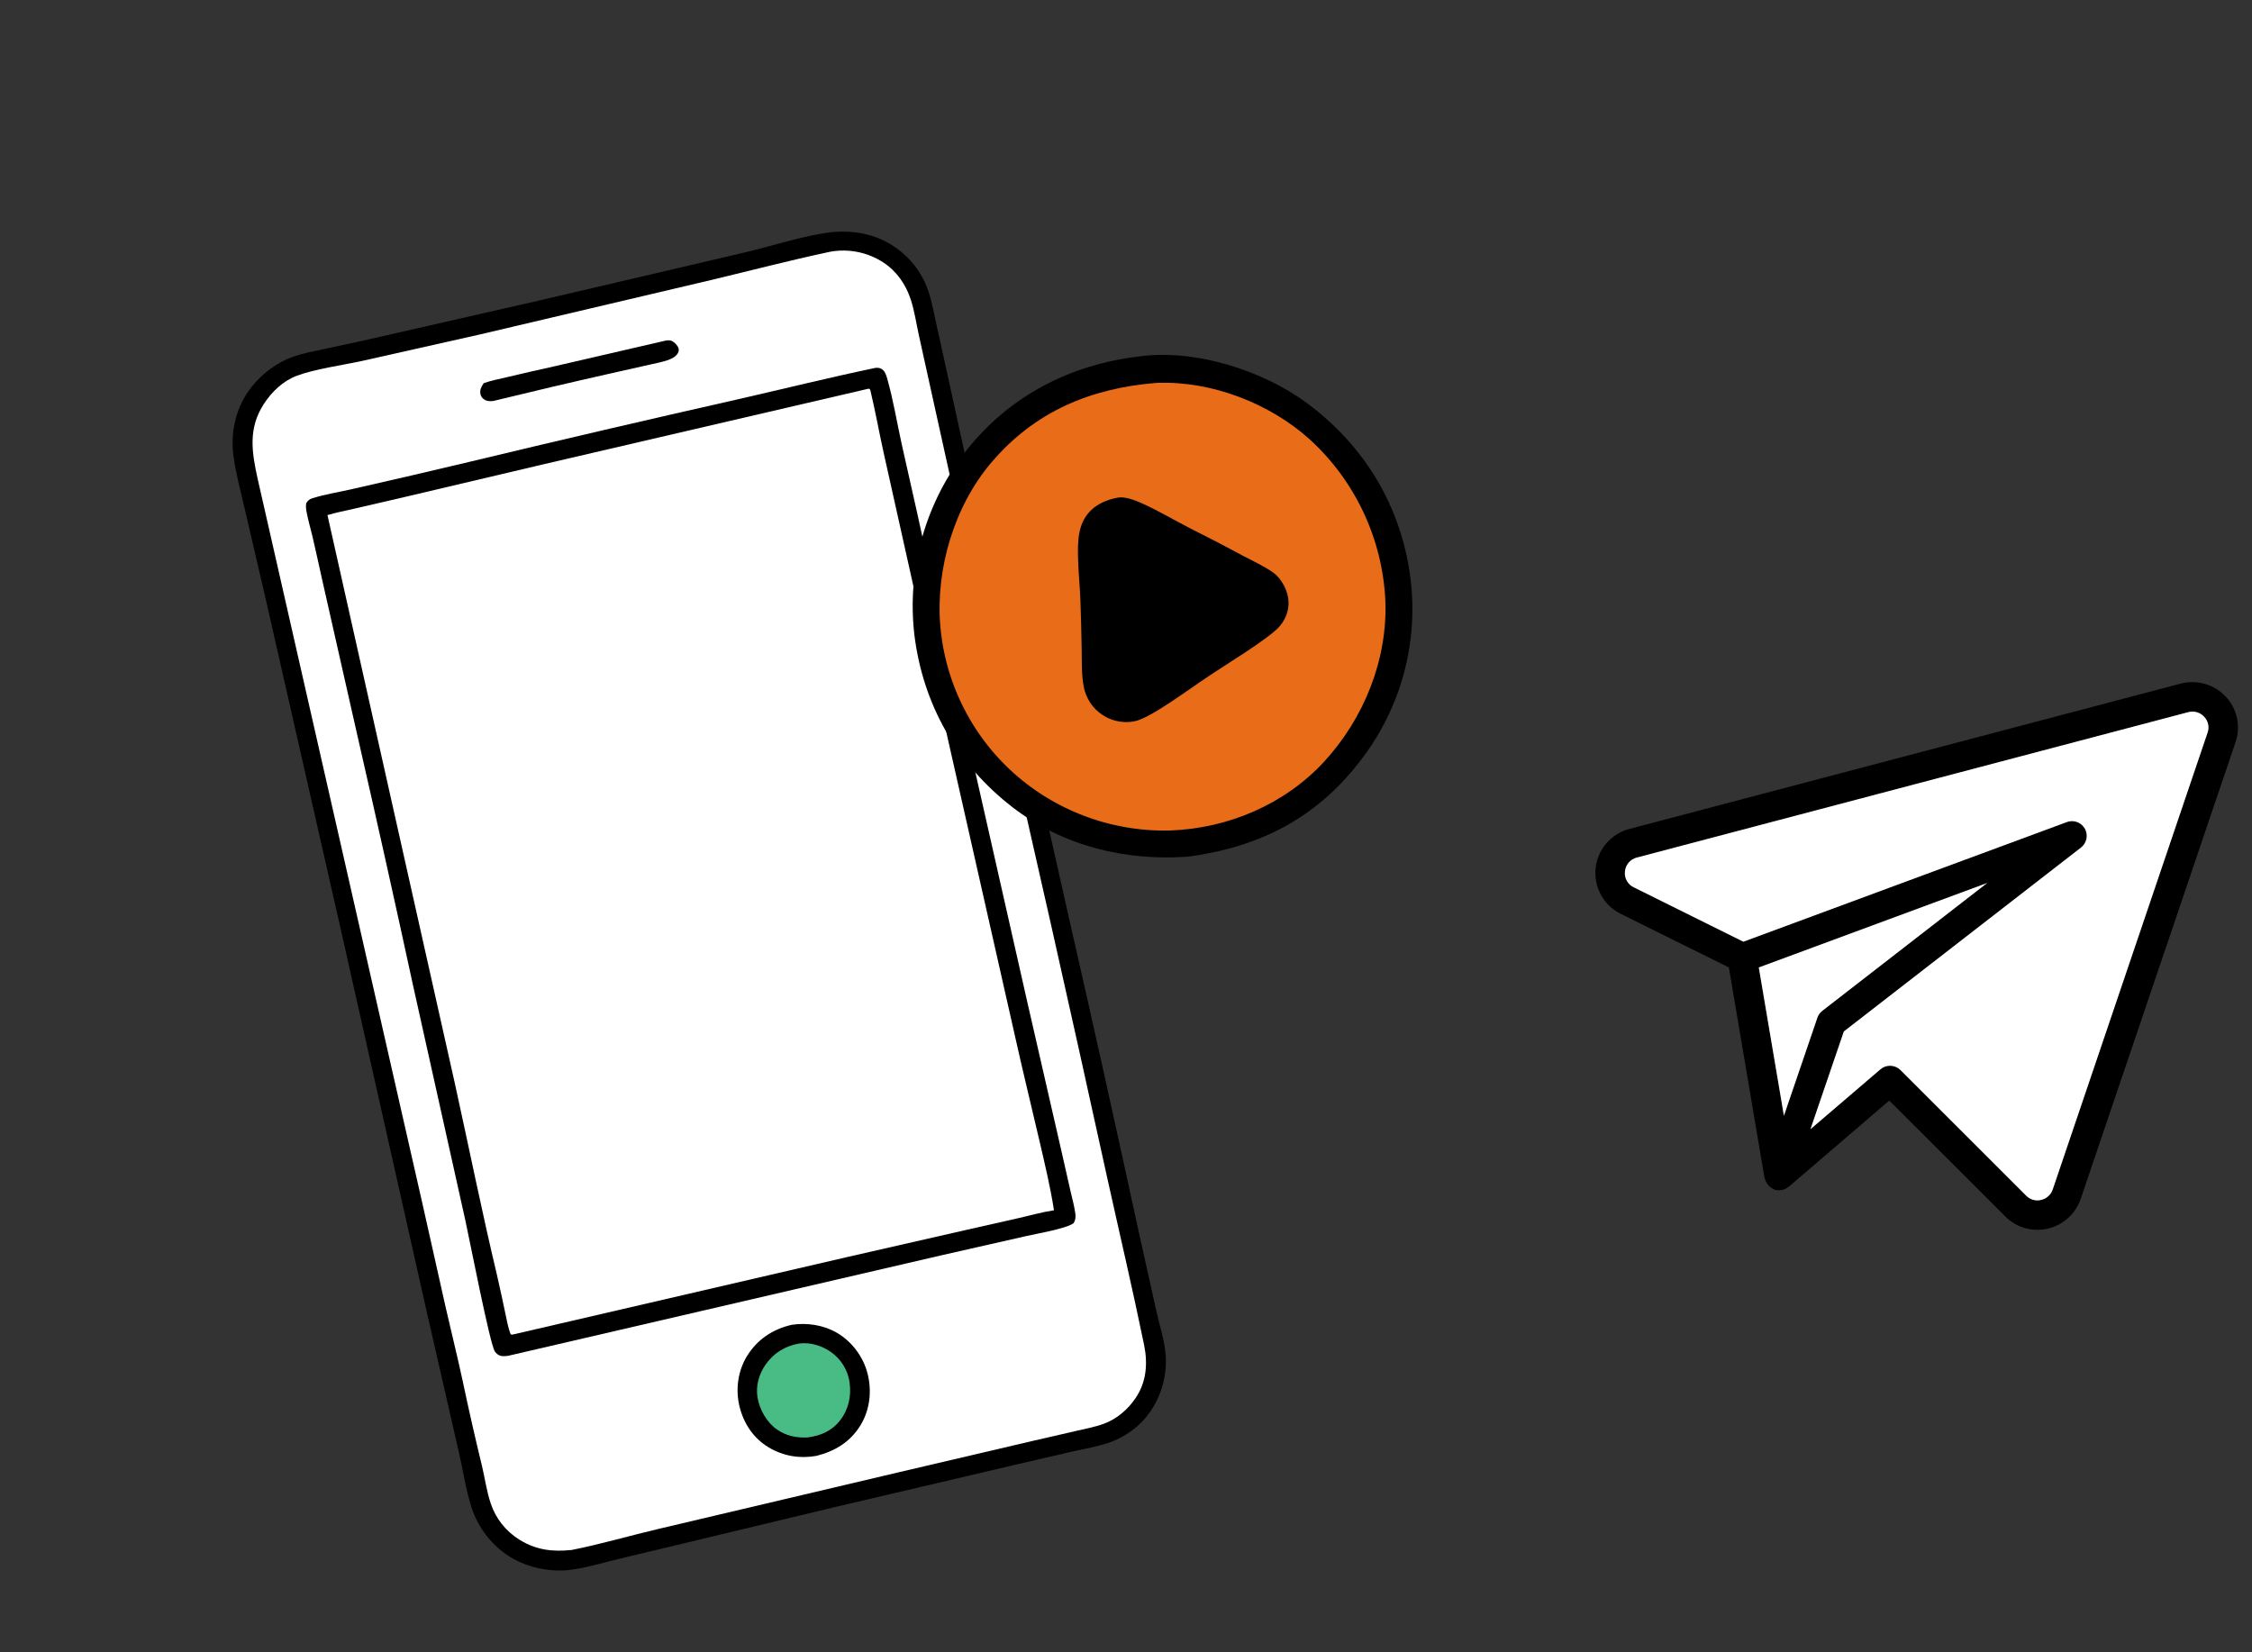 <?xml version="1.0" encoding="UTF-8"?> <svg xmlns="http://www.w3.org/2000/svg" width="214" height="157" viewBox="0 0 214 157" fill="none"><rect x="0" y="0" width="214" height="157" fill="#333333" stroke="none"/><g clip-path="url(#clip0_1442_4759)"><path d="M79.109 22.051C81.521 21.86 83.706 22.359 85.608 23.904C86.916 24.967 87.821 26.332 88.31 27.942C88.57 28.798 88.732 29.694 88.927 30.567L89.887 34.918L92.649 47.539L101.686 87.707C103.877 97.305 106.014 106.916 108.096 116.538L109.925 124.773C110.201 126.012 110.624 127.26 110.746 128.524C110.76 128.662 110.771 128.801 110.778 128.939C110.785 129.078 110.789 129.216 110.79 129.355C110.79 129.494 110.787 129.632 110.781 129.771C110.774 129.91 110.764 130.048 110.751 130.186C110.738 130.324 110.721 130.462 110.701 130.599C110.681 130.736 110.657 130.873 110.63 131.009C110.603 131.145 110.573 131.28 110.539 131.415C110.506 131.549 110.469 131.683 110.428 131.816C110.388 131.949 110.344 132.08 110.298 132.211C110.251 132.341 110.201 132.471 110.148 132.599C110.094 132.727 110.038 132.854 109.978 132.979C109.919 133.104 109.856 133.228 109.791 133.35C109.725 133.472 109.656 133.593 109.585 133.712C109.513 133.83 109.439 133.947 109.361 134.062C109.284 134.177 109.204 134.291 109.12 134.402C109.037 134.513 108.952 134.622 108.863 134.729C107.955 135.817 106.66 136.668 105.319 137.118C104.202 137.493 102.993 137.692 101.843 137.952L96.641 139.159L79.585 143.161L61.578 147.48C60.303 147.775 59.032 148.084 57.764 148.406C56.453 148.735 55.128 149.11 53.779 149.228C51.684 149.359 49.468 148.779 47.793 147.488C47.707 147.421 47.621 147.352 47.537 147.282C47.453 147.212 47.37 147.14 47.288 147.066C47.206 146.993 47.126 146.918 47.047 146.842C46.969 146.765 46.891 146.687 46.815 146.608C46.739 146.529 46.665 146.448 46.592 146.366C46.519 146.284 46.448 146.201 46.378 146.116C46.309 146.031 46.24 145.945 46.174 145.858C46.107 145.771 46.042 145.682 45.979 145.593C45.916 145.503 45.854 145.412 45.794 145.32C45.734 145.228 45.676 145.135 45.62 145.041C45.564 144.947 45.509 144.852 45.456 144.755C45.403 144.659 45.352 144.562 45.303 144.464C45.254 144.366 45.207 144.267 45.161 144.167C45.116 144.067 45.072 143.966 45.03 143.865C44.988 143.763 44.949 143.661 44.911 143.558C44.873 143.455 44.837 143.352 44.803 143.247C44.25 141.507 43.988 139.633 43.57 137.853L40.502 124.444L32.367 88.246L25.344 57.341L23.207 48.145C22.838 46.528 22.378 44.877 22.173 43.23C21.889 40.944 22.456 38.617 23.888 36.796C24.902 35.507 26.313 34.439 27.865 33.896C28.808 33.566 29.808 33.385 30.783 33.173C32.279 32.857 33.772 32.532 35.264 32.199L51.209 28.563L70.678 24.013C73.382 23.382 76.364 22.369 79.109 22.051Z" fill="black"></path><path d="M78.785 23.945C78.818 23.938 78.851 23.929 78.884 23.923C78.992 23.903 79.1 23.886 79.209 23.872C79.317 23.857 79.426 23.845 79.535 23.836C79.644 23.826 79.753 23.82 79.862 23.815C79.972 23.811 80.081 23.809 80.191 23.81C80.3 23.811 80.409 23.815 80.519 23.821C80.628 23.827 80.737 23.835 80.846 23.847C80.955 23.858 81.063 23.872 81.172 23.888C81.28 23.904 81.388 23.923 81.495 23.945C81.602 23.966 81.709 23.99 81.815 24.016C81.921 24.043 82.027 24.072 82.132 24.103C82.237 24.134 82.341 24.168 82.444 24.204C82.547 24.241 82.65 24.279 82.751 24.32C82.852 24.362 82.953 24.405 83.052 24.451C83.152 24.497 83.25 24.545 83.347 24.595C83.444 24.646 83.54 24.699 83.635 24.754C83.729 24.808 83.823 24.866 83.914 24.925C85.202 25.764 86.074 27.018 86.548 28.468C86.9 29.546 87.071 30.733 87.314 31.843L88.758 38.389L94.371 63.769C98.092 79.834 101.714 95.922 105.238 112.031C106.4 117.283 107.636 122.528 108.717 127.797C109.08 129.566 108.949 131.321 107.917 132.851C107.197 133.92 106.159 134.824 104.945 135.281C104.11 135.597 103.198 135.764 102.329 135.966L98.105 136.937L85.313 139.931L62.597 145.288C59.841 145.934 57.105 146.744 54.329 147.293C52.51 147.491 50.907 147.294 49.331 146.3C48.051 145.492 47.127 144.328 46.641 142.897C46.252 141.754 46.082 140.506 45.806 139.328C45.151 136.642 44.538 133.947 43.969 131.241C43.469 128.909 42.886 126.592 42.357 124.265L40.089 114.146L24.481 45.49C23.924 42.967 23.568 40.722 25.057 38.413C25.808 37.247 26.878 36.209 28.194 35.713C29.902 35.07 32.513 34.709 34.361 34.31L45.675 31.767L67.582 26.609C71.308 25.719 75.039 24.744 78.785 23.945Z" fill="white"></path><path d="M63.242 32.37C63.433 32.336 63.671 32.316 63.851 32.403C64.092 32.519 64.411 32.844 64.484 33.11C64.531 33.281 64.486 33.433 64.401 33.583C64.225 33.894 63.812 34.098 63.491 34.212C62.927 34.41 62.302 34.521 61.718 34.658L57.837 35.53C54.173 36.356 50.516 37.216 46.867 38.107C46.544 38.139 46.286 38.14 46.005 37.957C45.819 37.835 45.692 37.654 45.652 37.434C45.577 37.02 45.75 36.748 45.967 36.41C46.682 36.159 47.464 36.013 48.202 35.836C49.683 35.483 51.168 35.143 52.656 34.817L63.242 32.37Z" fill="black"></path><path d="M75.221 125.899C76.698 125.673 78.254 125.911 79.553 126.671C80.964 127.496 82.036 128.947 82.44 130.526C82.861 132.168 82.669 133.95 81.788 135.412C80.824 137.013 79.368 137.899 77.591 138.351C76.003 138.632 74.452 138.381 73.063 137.556C71.607 136.692 70.679 135.297 70.275 133.666C69.88 132.072 70.115 130.284 70.979 128.879C71.958 127.285 73.424 126.317 75.221 125.899Z" fill="black"></path><path d="M75.92 127.678C75.944 127.674 75.968 127.669 75.993 127.667C77.047 127.545 78.192 127.91 79.034 128.538C79.092 128.58 79.149 128.624 79.204 128.669C79.26 128.715 79.314 128.761 79.367 128.809C79.42 128.857 79.472 128.906 79.523 128.957C79.573 129.008 79.623 129.059 79.671 129.113C79.719 129.166 79.766 129.22 79.811 129.275C79.856 129.331 79.9 129.387 79.943 129.445C79.985 129.503 80.026 129.561 80.066 129.621C80.105 129.681 80.143 129.742 80.179 129.803C80.216 129.865 80.251 129.927 80.284 129.991C80.317 130.054 80.349 130.118 80.379 130.183C80.409 130.248 80.438 130.314 80.464 130.381C80.491 130.447 80.516 130.514 80.539 130.582C80.563 130.649 80.584 130.718 80.604 130.786C80.624 130.855 80.642 130.924 80.659 130.994C80.675 131.064 80.69 131.134 80.703 131.204C80.716 131.275 80.727 131.345 80.736 131.416C80.909 132.677 80.634 133.944 79.847 134.957C79.04 135.994 78.007 136.435 76.732 136.603C75.678 136.647 74.739 136.463 73.856 135.863C72.879 135.199 72.197 133.997 71.993 132.844C71.795 131.731 72.112 130.585 72.757 129.668C73.526 128.574 74.613 127.91 75.92 127.678Z" fill="#48BC84"></path><path d="M83.103 34.978C83.317 34.929 83.531 34.939 83.728 35.039C84.091 35.221 84.214 35.64 84.317 36.003C84.888 38.031 85.237 40.17 85.691 42.228C86.678 46.57 87.643 50.917 88.587 55.269L97.621 95.225L100.859 109.362L101.724 113.18C101.884 113.882 102.086 114.604 102.186 115.316C102.225 115.594 102.206 115.928 102.054 116.172C101.985 116.284 102.014 116.253 101.888 116.323C100.995 116.819 98.567 117.225 97.51 117.466L89.367 119.313L48.275 128.846C48.055 128.874 47.829 128.897 47.609 128.851C47.366 128.801 47.152 128.631 47.02 128.424C46.535 127.659 44.596 117.669 44.227 116.003L39.256 93.67C37.544 85.759 35.785 77.858 33.978 69.968L30.615 55.097C30.308 53.722 30.014 52.343 29.691 50.971C29.504 50.177 29.261 49.379 29.119 48.577C29.071 48.307 29.054 48.067 29.109 47.798C29.269 47.573 29.386 47.445 29.655 47.359C30.921 46.956 32.32 46.751 33.619 46.443C37.262 45.618 40.901 44.773 44.535 43.907C53.01 41.87 61.499 39.892 70.002 37.972C74.369 36.976 78.719 35.895 83.103 34.978Z" fill="black"></path><path d="M82.44 36.959L82.607 36.936C82.665 36.994 82.693 37.036 82.713 37.116C83.18 39.059 83.531 41.039 83.963 42.992L87.266 57.808L96.412 98.289C97.166 101.694 98.002 105.081 98.79 108.478C99.29 110.636 99.818 112.822 100.156 115.012C99.015 115.189 97.893 115.504 96.767 115.762L91.874 116.866L80.575 119.442L48.925 126.776C48.766 126.811 48.678 126.858 48.523 126.798C48.273 126.158 48.158 125.442 48.012 124.772C47.753 123.579 47.513 122.378 47.231 121.191C45.784 115.113 44.55 108.979 43.205 102.877L31.118 48.95C31.928 48.704 32.79 48.544 33.615 48.351L38.588 47.199L51.685 44.111L82.44 36.959Z" fill="white"></path></g><path d="M108.253 33.875C108.279 33.87 108.305 33.866 108.331 33.862C113.63 33.155 120.106 35.231 124.331 38.407C129.658 42.411 133.077 48.027 133.991 54.658C134.018 54.851 134.042 55.045 134.064 55.239C134.086 55.432 134.106 55.627 134.123 55.821C134.14 56.016 134.155 56.21 134.167 56.405C134.179 56.599 134.189 56.794 134.197 56.989C134.204 57.184 134.209 57.38 134.212 57.575C134.214 57.77 134.214 57.965 134.212 58.16C134.21 58.355 134.205 58.55 134.198 58.745C134.191 58.94 134.181 59.135 134.169 59.33C134.157 59.525 134.143 59.719 134.126 59.914C134.109 60.108 134.089 60.303 134.068 60.496C134.046 60.69 134.022 60.884 133.995 61.077C133.969 61.271 133.94 61.464 133.908 61.656C133.877 61.849 133.843 62.041 133.807 62.233C133.771 62.425 133.732 62.616 133.691 62.807C133.65 62.998 133.607 63.188 133.561 63.378C133.515 63.567 133.467 63.757 133.417 63.945C133.367 64.133 133.314 64.322 133.259 64.509C133.204 64.696 133.146 64.882 133.086 65.068C133.027 65.254 132.965 65.439 132.9 65.623C132.836 65.807 132.769 65.991 132.7 66.173C132.631 66.356 132.56 66.538 132.486 66.718C132.413 66.899 132.337 67.079 132.259 67.258C132.181 67.437 132.101 67.615 132.019 67.792C131.936 67.969 131.852 68.144 131.765 68.319C131.678 68.494 131.589 68.668 131.498 68.84C131.407 69.013 131.314 69.184 131.218 69.355C131.123 69.525 131.025 69.694 130.926 69.862C130.826 70.029 130.724 70.196 130.62 70.361C130.517 70.526 130.411 70.69 130.303 70.853C130.195 71.016 130.085 71.177 129.973 71.337C129.861 71.497 129.748 71.655 129.632 71.812C129.516 71.969 129.398 72.125 129.278 72.279C125.102 77.756 119.661 80.498 112.925 81.406C106.955 81.843 101.013 80.407 96.222 76.716C90.936 72.644 87.692 66.918 86.886 60.298C86.864 60.105 86.844 59.911 86.826 59.716C86.809 59.522 86.793 59.328 86.781 59.133C86.768 58.939 86.758 58.744 86.75 58.549C86.742 58.354 86.736 58.159 86.733 57.964C86.73 57.769 86.729 57.574 86.73 57.379C86.732 57.184 86.736 56.989 86.742 56.794C86.749 56.6 86.757 56.405 86.769 56.21C86.779 56.016 86.793 55.821 86.809 55.627C86.825 55.432 86.843 55.238 86.864 55.044C86.884 54.85 86.907 54.657 86.932 54.463C86.958 54.27 86.985 54.077 87.015 53.884C87.046 53.692 87.078 53.499 87.113 53.307C87.147 53.116 87.184 52.924 87.224 52.733C87.263 52.542 87.305 52.352 87.349 52.162C87.393 51.972 87.44 51.782 87.489 51.594C87.537 51.405 87.588 51.217 87.642 51.029C87.695 50.842 87.751 50.655 87.808 50.468C87.866 50.282 87.927 50.097 87.989 49.912C88.051 49.727 88.116 49.543 88.183 49.36C88.25 49.177 88.319 48.995 88.39 48.813C88.462 48.632 88.535 48.451 88.611 48.272C88.687 48.092 88.765 47.913 88.845 47.736C88.925 47.558 89.008 47.381 89.092 47.205C89.177 47.03 89.263 46.855 89.352 46.681C89.441 46.508 89.532 46.335 89.625 46.164C89.718 45.992 89.813 45.822 89.91 45.653C90.007 45.484 90.106 45.316 90.208 45.15C90.309 44.983 90.412 44.817 90.518 44.653C90.623 44.489 90.73 44.327 90.84 44.165C90.949 44.004 91.06 43.843 91.173 43.684C91.287 43.526 91.402 43.368 91.519 43.212C91.636 43.056 91.755 42.902 91.876 42.749C95.969 37.595 101.759 34.625 108.253 33.875Z" fill="black"></path><path d="M109.855 36.389C109.879 36.388 109.904 36.386 109.928 36.385C115.095 36.178 120.673 38.32 124.49 41.783C124.622 41.904 124.754 42.028 124.884 42.153C125.013 42.278 125.142 42.404 125.268 42.532C125.395 42.66 125.52 42.79 125.644 42.921C125.767 43.052 125.889 43.185 126.01 43.319C126.13 43.453 126.249 43.589 126.366 43.726C126.483 43.863 126.598 44.001 126.712 44.141C126.825 44.281 126.937 44.422 127.047 44.565C127.157 44.707 127.266 44.851 127.373 44.997C127.479 45.142 127.584 45.288 127.687 45.436C127.79 45.584 127.892 45.733 127.991 45.883C128.09 46.033 128.188 46.185 128.284 46.337C128.38 46.49 128.473 46.644 128.565 46.799C128.657 46.954 128.747 47.11 128.836 47.267C128.924 47.424 129.01 47.582 129.094 47.741C129.179 47.901 129.261 48.061 129.342 48.222C129.422 48.383 129.501 48.545 129.577 48.709C129.653 48.872 129.728 49.036 129.8 49.201C129.873 49.366 129.943 49.532 130.012 49.699C130.08 49.865 130.146 50.033 130.211 50.201C130.275 50.369 130.337 50.538 130.397 50.708C130.458 50.878 130.516 51.049 130.572 51.22C130.628 51.391 130.682 51.563 130.734 51.736C130.785 51.908 130.835 52.081 130.883 52.255C130.93 52.429 130.976 52.603 131.019 52.778C131.062 52.953 131.104 53.128 131.143 53.304C131.182 53.48 131.219 53.657 131.253 53.833C131.288 54.01 131.321 54.187 131.351 54.365C131.382 54.543 131.41 54.721 131.436 54.899C131.462 55.077 131.486 55.256 131.508 55.434C131.529 55.613 131.549 55.793 131.566 55.972C131.584 56.151 131.599 56.331 131.612 56.511C131.625 56.69 131.636 56.87 131.644 57.05C131.874 62.68 129.607 68.287 125.808 72.402C122.074 76.446 116.707 78.713 111.24 78.921C111.077 78.925 110.913 78.928 110.749 78.929C110.585 78.93 110.421 78.928 110.257 78.925C110.093 78.922 109.93 78.918 109.766 78.911C109.602 78.904 109.439 78.896 109.275 78.885C109.112 78.874 108.948 78.862 108.785 78.848C108.622 78.834 108.459 78.818 108.296 78.8C108.133 78.782 107.97 78.762 107.808 78.74C107.645 78.719 107.483 78.695 107.321 78.67C107.159 78.645 106.998 78.618 106.837 78.588C106.675 78.559 106.514 78.529 106.354 78.496C106.193 78.463 106.033 78.428 105.873 78.392C105.714 78.356 105.554 78.318 105.395 78.278C105.236 78.238 105.078 78.196 104.92 78.152C104.762 78.109 104.605 78.063 104.448 78.016C104.291 77.969 104.135 77.92 103.979 77.869C103.823 77.818 103.668 77.765 103.513 77.711C103.359 77.657 103.205 77.601 103.051 77.543C102.898 77.485 102.746 77.425 102.594 77.364C102.442 77.303 102.29 77.24 102.14 77.175C101.989 77.11 101.84 77.043 101.691 76.975C101.542 76.907 101.393 76.837 101.246 76.766C101.099 76.694 100.952 76.621 100.807 76.546C100.661 76.471 100.516 76.394 100.372 76.316C100.228 76.237 100.085 76.158 99.943 76.076C99.801 75.995 99.659 75.911 99.519 75.827C99.379 75.742 99.24 75.655 99.102 75.568C98.963 75.48 98.826 75.39 98.69 75.299C98.554 75.208 98.418 75.115 98.284 75.021C98.15 74.927 98.017 74.831 97.885 74.734C97.753 74.637 97.623 74.538 97.493 74.438C97.363 74.338 97.235 74.236 97.108 74.133C96.98 74.03 96.854 73.925 96.729 73.819C96.598 73.708 96.469 73.594 96.34 73.48C96.212 73.365 96.085 73.248 95.96 73.13C95.834 73.013 95.71 72.893 95.588 72.772C95.465 72.651 95.344 72.529 95.225 72.405C95.106 72.281 94.987 72.156 94.871 72.029C94.755 71.902 94.64 71.774 94.526 71.645C94.413 71.515 94.301 71.384 94.191 71.252C94.081 71.12 93.972 70.986 93.865 70.851C93.758 70.716 93.653 70.58 93.55 70.443C93.446 70.305 93.344 70.166 93.244 70.027C93.144 69.887 93.045 69.745 92.948 69.603C92.852 69.461 92.757 69.317 92.663 69.173C92.57 69.028 92.478 68.882 92.389 68.735C92.299 68.588 92.211 68.441 92.125 68.291C92.039 68.143 91.954 67.993 91.872 67.841C91.789 67.69 91.709 67.538 91.63 67.385C91.551 67.232 91.474 67.078 91.399 66.923C91.324 66.768 91.251 66.613 91.18 66.456C91.109 66.299 91.039 66.142 90.972 65.983C90.904 65.825 90.839 65.666 90.775 65.506C90.712 65.346 90.65 65.185 90.591 65.024C90.531 64.862 90.473 64.7 90.418 64.537C90.362 64.374 90.308 64.211 90.256 64.047C90.205 63.883 90.155 63.718 90.107 63.552C90.06 63.387 90.014 63.221 89.97 63.054C89.927 62.888 89.885 62.721 89.845 62.553C89.806 62.386 89.768 62.218 89.733 62.05C89.697 61.881 89.664 61.712 89.632 61.543C89.601 61.374 89.572 61.204 89.544 61.034C89.517 60.864 89.492 60.694 89.469 60.523C89.446 60.353 89.425 60.182 89.406 60.011C89.387 59.84 89.37 59.669 89.355 59.497C88.897 54.064 90.682 48.074 94.239 43.913C98.358 39.094 103.641 36.895 109.855 36.389Z" fill="#E96C19"></path><path d="M106.271 47.279C106.462 47.264 106.636 47.258 106.827 47.284C107.405 47.363 107.953 47.582 108.483 47.817C110.07 48.522 111.59 49.441 113.14 50.229C114.83 51.074 116.506 51.945 118.169 52.843C119.053 53.309 120.002 53.749 120.835 54.304C121.193 54.542 121.48 54.825 121.727 55.178C122.27 55.954 122.575 56.934 122.397 57.877C122.366 58.038 122.323 58.195 122.27 58.349C122.217 58.503 122.154 58.653 122.08 58.799C122.006 58.944 121.923 59.084 121.83 59.218C121.737 59.352 121.635 59.479 121.524 59.599C120.464 60.761 116.25 63.3 114.685 64.372C113.175 65.359 109.426 68.174 107.904 68.521C107.837 68.535 107.77 68.548 107.703 68.56C107.636 68.571 107.568 68.581 107.501 68.589C107.433 68.597 107.365 68.603 107.297 68.608C107.229 68.612 107.161 68.615 107.093 68.616C107.025 68.618 106.957 68.617 106.889 68.615C106.821 68.613 106.753 68.609 106.685 68.603C106.617 68.597 106.549 68.59 106.481 68.581C106.414 68.572 106.347 68.561 106.28 68.549C106.213 68.537 106.146 68.522 106.08 68.507C106.013 68.491 105.948 68.474 105.882 68.455C105.817 68.436 105.752 68.415 105.687 68.393C105.623 68.37 105.559 68.347 105.496 68.321C105.433 68.296 105.37 68.269 105.308 68.24C105.247 68.211 105.185 68.181 105.125 68.149C105.065 68.118 105.005 68.085 104.947 68.05C104.888 68.015 104.83 67.979 104.773 67.942C103.847 67.339 103.227 66.412 103.001 65.334C102.756 64.168 102.81 62.863 102.788 61.674C102.764 60.171 102.726 58.669 102.672 57.167C102.611 55.36 102.318 52.96 102.48 51.236C102.551 50.485 102.753 49.712 103.18 49.082C103.9 48.018 105.045 47.498 106.271 47.279Z" fill="black"></path><path d="M105.704 49.852C105.957 49.817 106.213 49.781 106.469 49.782C106.776 49.783 107.019 49.843 107.299 49.972C108.513 50.531 119.442 56.35 119.681 56.6C119.79 56.857 119.832 57.137 119.778 57.415C119.606 58.316 115.689 60.585 114.693 61.25C113.108 62.245 111.581 63.353 110.027 64.398C109.303 64.885 108.527 65.506 107.716 65.827C107.368 65.965 106.941 66.037 106.57 65.966C106.046 65.865 105.747 65.447 105.456 65.041C105.297 63.414 105.336 61.722 105.281 60.084C105.164 57.016 105.062 53.947 104.976 50.878C105.19 50.489 105.379 50.165 105.704 49.852Z" fill="black"></path><path d="M211.505 66.198C210.967 65.624 210.285 65.207 209.53 64.99C208.775 64.773 207.975 64.764 207.215 64.965L154.8 78.783C153.953 79.012 153.195 79.493 152.627 80.163C152.059 80.833 151.709 81.66 151.622 82.534C151.536 83.408 151.717 84.287 152.142 85.056C152.566 85.825 153.215 86.446 154.001 86.837L164.288 91.934L167.679 111.949C167.685 111.989 167.718 112.019 167.73 112.057C167.771 112.218 167.84 112.371 167.936 112.507C168.081 112.717 168.281 112.882 168.515 112.985C168.541 113 168.557 113.027 168.585 113.036L168.601 113.038L168.609 113.042C168.819 113.116 169.044 113.132 169.262 113.091C169.285 113.088 169.307 113.091 169.333 113.086C169.543 113.041 169.74 112.947 169.908 112.813C169.927 112.796 169.955 112.797 169.974 112.782L179.532 104.587L190.57 115.613C191.239 116.289 192.115 116.719 193.058 116.839C195.101 117.097 197.044 115.89 197.717 113.947L212.44 70.515C212.69 69.778 212.735 68.987 212.57 68.226C212.405 67.465 212.037 66.763 211.505 66.195M172.698 96.717L169.519 106.034L167.133 91.938L188.834 83.911L173.165 96.061C172.948 96.229 172.786 96.457 172.698 96.717ZM195.06 113.043C194.976 113.288 194.83 113.508 194.636 113.681C194.443 113.854 194.208 113.975 193.954 114.031C193.706 114.092 193.446 114.087 193.2 114.018C192.954 113.948 192.73 113.815 192.551 113.633L180.594 101.687C180.344 101.438 180.01 101.293 179.657 101.279C179.304 101.266 178.96 101.386 178.692 101.616L172.041 107.309L175.214 98.02L197.755 80.542C198.019 80.336 198.201 80.043 198.268 79.715C198.335 79.388 198.283 79.047 198.121 78.754C197.958 78.462 197.697 78.237 197.383 78.12C197.07 78.003 196.725 78.002 196.411 78.118L165.667 89.49L155.245 84.319C154.968 84.187 154.739 83.972 154.59 83.704C154.441 83.436 154.379 83.128 154.413 82.823C154.438 82.514 154.559 82.22 154.758 81.983C154.957 81.746 155.226 81.577 155.525 81.499L207.932 67.68C208.201 67.603 208.487 67.604 208.756 67.681C209.025 67.758 209.267 67.909 209.455 68.116C209.643 68.312 209.773 68.557 209.83 68.823C209.888 69.088 209.87 69.365 209.779 69.621L195.06 113.043Z" fill="black"></path><path d="M172.698 96.717L169.519 106.034L167.133 91.938L188.834 83.911L173.165 96.061C172.948 96.229 172.786 96.457 172.698 96.717Z" fill="white"></path><path d="M195.06 113.043C194.976 113.288 194.83 113.508 194.636 113.681C194.443 113.854 194.208 113.975 193.954 114.031C193.706 114.092 193.446 114.087 193.2 114.018C192.954 113.948 192.73 113.815 192.551 113.633L180.594 101.687C180.344 101.438 180.01 101.293 179.657 101.279C179.304 101.266 178.96 101.386 178.692 101.616L172.041 107.309L175.214 98.02L197.755 80.542C198.019 80.336 198.201 80.043 198.268 79.715C198.335 79.388 198.283 79.047 198.121 78.754C197.958 78.462 197.697 78.237 197.383 78.12C197.07 78.003 196.725 78.002 196.411 78.118L165.667 89.49L155.245 84.319C154.968 84.187 154.739 83.972 154.59 83.704C154.441 83.436 154.379 83.128 154.413 82.823C154.438 82.514 154.559 82.22 154.758 81.983C154.957 81.746 155.226 81.577 155.525 81.499L207.932 67.68C208.201 67.603 208.487 67.604 208.756 67.681C209.025 67.758 209.267 67.909 209.455 68.116C209.643 68.312 209.773 68.557 209.83 68.823C209.888 69.088 209.87 69.365 209.779 69.621L195.06 113.043Z" fill="white"></path><defs><clipPath id="clip0_1442_4759"><rect width="83.331" height="125.45" fill="white" transform="translate(21.008 25.617) rotate(-3.541)"></rect></clipPath></defs></svg> 